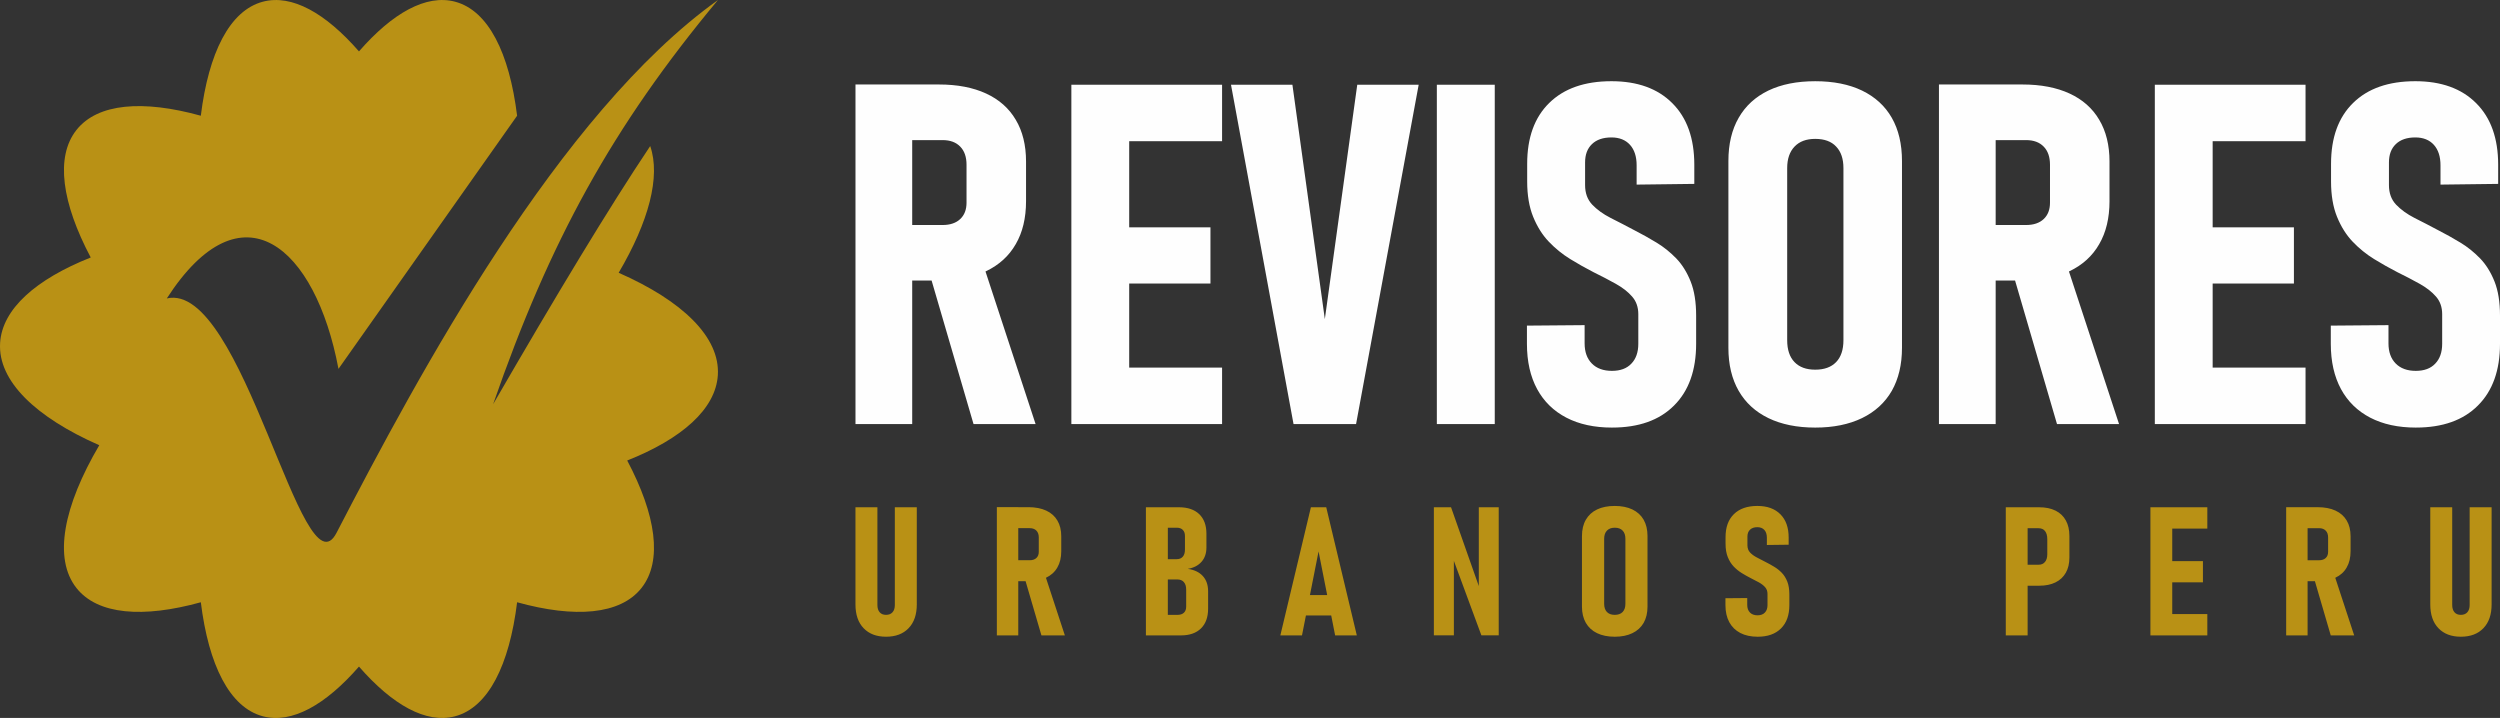 <?xml version="1.0" encoding="UTF-8"?> <svg xmlns="http://www.w3.org/2000/svg" xmlns:xlink="http://www.w3.org/1999/xlink" xmlns:xodm="http://www.corel.com/coreldraw/odm/2003" xml:space="preserve" width="54.738mm" height="15.72mm" version="1.1" style="shape-rendering:geometricPrecision; text-rendering:geometricPrecision; image-rendering:optimizeQuality; fill-rule:evenodd; clip-rule:evenodd" viewBox="0 0 3492.29 1002.91"><rect x="0" y="0" width="3492.29" height="1002.91" fill="#333333" stroke="none"/> <defs> <style type="text/css"> .fil0 {fill:#B99115} .fil1 {fill:#FEFEFE;fill-rule:nonzero} .fil2 {fill:#B99115;fill-rule:nonzero} </style> </defs> <g id="Capa_x0020_1">  <path class="fil0" d="M1002.77 523.91c-2.92,47.55 -50.35,89.07 -126.61,119.36 40.18,75.82 49.85,140.36 19.89,178.16 -29.64,37.4 -93,42.2 -173.68,19.85 -10.8,87.64 -40.23,147 -86.69,159.3 -40.41,10.7 -87.52,-15.85 -134.22,-69.43 -46.7,53.58 -93.82,80.13 -134.23,69.43 -46.47,-12.29 -75.89,-71.66 -86.68,-159.3 -80.7,22.36 -144.06,17.56 -173.7,-19.84 -32.74,-41.3 -18.17,-114.52 31.83,-199.52 -88.61,-38.95 -141.8,-89.67 -138.54,-142.91 2.92,-47.54 50.35,-89.07 126.61,-119.35 -40.18,-75.82 -49.85,-140.36 -19.9,-178.16 29.64,-37.41 93,-42.21 173.68,-19.85 10.8,-87.64 40.23,-147 86.69,-159.3 40.41,-10.69 87.53,15.85 134.23,69.43 46.7,-53.58 93.81,-80.13 134.22,-69.43 46.47,12.29 75.89,71.66 86.68,159.3l-249.52 353.63c-32.13,-170.79 -135.04,-260.77 -239.83,-98.41 106.25,-24.66 189.58,419.16 237.06,327.51 115.8,-223.48 310.03,-585.08 532.83,-744.36 -147.29,176.91 -234.86,336.35 -314.05,564.63 88.43,-152.83 161.51,-274 219.44,-360.63 14.84,42.83 -2.17,105.78 -44.06,177 88.61,38.94 141.79,89.67 138.54,142.91z"></path> <path class="fil1" d="M3010.11 592.4l0 -474.05 35.84 0 44.95 0 129.75 0 0 78.9 -129.75 0 0 120.3 113.51 0 0 78.56 -113.51 0 0 117.4 129.75 0 0 78.9 -129.75 0 -44.95 0 -35.84 0zm-222.33 -474.39l37.5 0c25.59,0 47.51,4.23 65.65,12.58 18.14,8.35 32.05,20.59 41.51,36.72 9.57,16.03 14.36,35.5 14.36,58.31l0 55.42c0,23.48 -4.79,43.51 -14.36,59.98 -9.46,16.58 -23.36,29.16 -41.51,37.83l-0.78 0.36 70 213.18 -86.69 0 -58.58 -200.53 -27.1 0 0 200.53 -79.23 0 0 -474.39 36.17 0 43.07 0zm0 196.3l42.4 0c10.57,0 18.81,-2.78 24.7,-8.35 5.9,-5.56 8.79,-13.13 8.79,-22.92l0 -52.86c0,-10.9 -2.89,-19.36 -8.79,-25.37 -5.9,-6.12 -14.13,-9.12 -24.7,-9.12l-42.4 0 0 118.62zm-252.05 282.98c-25.48,0 -47.3,-4.45 -65.43,-13.24 -18.14,-8.79 -31.94,-21.48 -41.51,-38.06 -9.57,-16.7 -14.36,-36.72 -14.36,-60.2l0 -260.84c0,-23.7 4.79,-43.84 14.36,-60.43 9.57,-16.69 23.37,-29.27 41.51,-38.06 18.14,-8.68 39.95,-13.02 65.43,-13.02 25.37,0 47.18,4.34 65.32,13.02 18.14,8.79 32.05,21.37 41.62,38.06 9.46,16.58 14.24,36.72 14.24,60.43l0 260.84c0,23.48 -4.79,43.51 -14.24,60.2 -9.57,16.58 -23.49,29.27 -41.62,38.06 -18.14,8.79 -39.95,13.24 -65.32,13.24zm0 -80.9c12.58,0 22.25,-3.45 29.16,-10.57 6.79,-7.01 10.23,-17.25 10.23,-30.49l0 -240.59c0,-12.8 -3.34,-22.82 -10.13,-29.94 -6.67,-7.23 -16.47,-10.8 -29.27,-10.8 -12.47,0 -22.04,3.56 -28.93,10.8 -6.79,7.12 -10.24,17.14 -10.24,29.94l0 240.59c0,13.25 3.45,23.48 10.24,30.49 6.9,7.13 16.47,10.57 28.93,10.57zm-283.76 80.9c-24.93,0 -46.29,-4.67 -63.99,-13.91 -17.7,-9.23 -31.28,-22.48 -40.73,-39.84 -9.46,-17.47 -14.25,-38.5 -14.25,-63.32l0 -25.37 80.57 -0.67 0 25.37c0,12.02 3.34,21.37 10.13,28.26 6.68,6.79 16.03,10.24 28.05,10.24 11.68,0 20.81,-3.34 27.15,-10.13 6.46,-6.68 9.68,-15.92 9.68,-27.71l0 -41.4c0,-9.79 -2.9,-18.02 -8.68,-24.59 -5.79,-6.68 -13.46,-12.58 -23.03,-17.92 -9.57,-5.34 -19.81,-10.68 -30.94,-16.14 -10.68,-5.45 -21.48,-11.57 -32.38,-18.25 -11.02,-6.79 -21.04,-14.91 -30.05,-24.37 -9.01,-9.46 -16.24,-21.03 -21.81,-34.72 -5.56,-13.69 -8.35,-30.15 -8.35,-49.52l0 -24.48c0,-36.5 10.23,-64.88 30.82,-85.02 20.59,-20.25 49.52,-30.38 86.91,-30.38 36.28,0 64.66,10.24 85.02,30.71 20.47,20.37 30.71,49.08 30.71,86.02l0 26.71 -80.57 1 0 -27.05c0,-12.13 -3.12,-21.7 -9.24,-28.49 -6.23,-6.9 -14.91,-10.35 -25.93,-10.35 -11.8,0 -20.81,3.12 -27.26,9.35 -6.46,6.23 -9.57,14.69 -9.57,25.6l0 31.6c0,11.13 3.23,20.14 9.9,27.27 6.68,7.01 15.25,13.24 25.71,18.59 10.57,5.23 21.7,11.13 33.5,17.35 10.24,5.23 20.37,10.91 30.49,17.03 10.02,6.01 19.26,13.47 27.71,22.15 8.35,8.68 15.03,19.47 20.14,32.27 5.12,12.8 7.68,28.71 7.68,47.63l0 39.4c0,36.94 -10.24,65.77 -30.83,86.24 -20.47,20.59 -49.41,30.82 -86.57,30.82zm-163.92 -478.94l0 474.05 -80.9 0 0 -474.05 80.9 0zm-281.09 474.05l-87.36 -474.05 85.79 0 45.29 327.39 45.29 -327.39 85.8 0 -87.47 474.05 -87.35 0zm-310.36 0l0 -474.05 35.84 0 44.95 0 129.75 0 0 78.9 -129.75 0 0 120.3 113.51 0 0 78.56 -113.51 0 0 117.4 129.75 0 0 78.9 -129.75 0 -44.95 0 -35.84 0zm-222.33 -474.39l37.5 0c25.59,0 47.51,4.23 65.65,12.58 18.14,8.35 32.05,20.59 41.51,36.72 9.57,16.03 14.36,35.5 14.36,58.31l0 55.42c0,23.48 -4.79,43.51 -14.36,59.98 -9.46,16.58 -23.36,29.16 -41.51,37.83l-0.78 0.36 70 213.18 -86.69 0 -58.58 -200.53 -27.1 0 0 200.53 -79.23 0 0 -474.39 36.17 0 43.07 0zm0 196.3l42.4 0c10.57,0 18.81,-2.78 24.7,-8.35 5.9,-5.56 8.79,-13.13 8.79,-22.92l0 -52.86c0,-10.9 -2.89,-19.36 -8.79,-25.37 -5.9,-6.12 -14.13,-9.12 -24.7,-9.12l-42.4 0 0 118.62zm2100.63 282.98c-24.93,0 -46.29,-4.67 -63.99,-13.91 -17.7,-9.23 -31.28,-22.48 -40.73,-39.84 -9.46,-17.47 -14.25,-38.5 -14.25,-63.32l0 -25.37 80.57 -0.67 0 25.37c0,12.02 3.34,21.37 10.13,28.26 6.68,6.79 16.03,10.24 28.05,10.24 11.68,0 20.81,-3.34 27.15,-10.13 6.46,-6.68 9.68,-15.92 9.68,-27.71l0 -41.4c0,-9.79 -2.9,-18.02 -8.68,-24.59 -5.79,-6.68 -13.46,-12.58 -23.03,-17.92 -9.57,-5.34 -19.81,-10.68 -30.94,-16.14 -10.68,-5.45 -21.48,-11.57 -32.38,-18.25 -11.02,-6.79 -21.04,-14.91 -30.05,-24.37 -9.01,-9.46 -16.24,-21.03 -21.81,-34.72 -5.56,-13.69 -8.35,-30.15 -8.35,-49.52l0 -24.48c0,-36.5 10.23,-64.88 30.82,-85.02 20.59,-20.25 49.52,-30.38 86.91,-30.38 36.28,0 64.66,10.24 85.02,30.71 20.47,20.37 30.71,49.08 30.71,86.02l0 26.71 -80.57 1 0 -27.05c0,-12.13 -3.12,-21.7 -9.24,-28.49 -6.23,-6.9 -14.91,-10.35 -25.93,-10.35 -11.8,0 -20.81,3.12 -27.26,9.35 -6.46,6.23 -9.57,14.69 -9.57,25.6l0 31.6c0,11.13 3.23,20.14 9.9,27.27 6.68,7.01 15.25,13.24 25.71,18.59 10.57,5.23 21.7,11.13 33.5,17.35 10.24,5.23 20.37,10.91 30.49,17.03 10.02,6.01 19.26,13.47 27.71,22.15 8.35,8.68 15.03,19.47 20.14,32.27 5.12,12.8 7.68,28.71 7.68,47.63l0 39.4c0,36.94 -10.24,65.77 -30.83,86.24 -20.47,20.59 -49.41,30.82 -86.57,30.82z"></path> <path class="fil2" d="M3223.51 708.49l14.16 0c9.66,0 17.94,1.6 24.79,4.75 6.85,3.15 12.1,7.78 15.68,13.86 3.61,6.05 5.42,13.4 5.42,22.02l0 20.92c0,8.87 -1.81,16.43 -5.42,22.65 -3.57,6.27 -8.82,11.01 -15.68,14.28l-0.29 0.14 26.43 80.5 -32.74 0 -22.12 -75.72 -10.23 0 0 75.72 -29.92 0 0 -179.13 13.65 0 16.26 0zm0 74.12l16.01 0c3.99,0 7.1,-1.05 9.33,-3.15 2.23,-2.11 3.32,-4.96 3.32,-8.66l0 -19.96c0,-4.12 -1.09,-7.31 -3.32,-9.58 -2.23,-2.31 -5.34,-3.45 -9.33,-3.45l-16.01 0 0 44.79zm-219.56 105l0 -179 13.53 0 16.97 0 49 0 0 29.79 -49 0 0 45.43 42.86 0 0 29.66 -42.86 0 0 44.34 49 0 0 29.79 -49 0 -16.97 0 -13.53 0zm-171.53 -179l16.26 0c8.87,0 16.43,1.55 22.73,4.7 6.27,3.11 11.05,7.65 14.37,13.66 3.32,5.97 5,13.23 5,21.76l0 30.17c0,8.27 -1.68,15.38 -5.04,21.22 -3.36,5.88 -8.15,10.38 -14.41,13.44 -6.22,3.07 -13.78,4.63 -22.65,4.63l-16.26 0 0 69.42 -30.5 0 0 -179 14.28 0 16.22 0zm0 80.25l15.42 0c3.75,0 6.72,-1.26 8.83,-3.87 2.14,-2.56 3.23,-6.18 3.23,-10.76l0 -21.05c0,-4.83 -1.05,-8.61 -3.11,-11.26 -2.02,-2.69 -5.04,-3.99 -8.95,-4.03l-15.42 0 0 50.97zm-377.19 100.59c-9.41,0 -17.48,-1.77 -24.16,-5.25 -6.68,-3.49 -11.81,-8.49 -15.38,-15.04 -3.57,-6.6 -5.38,-14.54 -5.38,-23.91l0 -9.58 30.43 -0.26 0 9.58c0,4.54 1.26,8.06 3.82,10.67 2.52,2.56 6.05,3.87 10.59,3.87 4.41,0 7.85,-1.26 10.25,-3.83 2.44,-2.52 3.66,-6.01 3.66,-10.46l0 -15.63c0,-3.69 -1.1,-6.81 -3.28,-9.28 -2.19,-2.52 -5.08,-4.75 -8.7,-6.77 -3.62,-2.02 -7.48,-4.03 -11.68,-6.09 -4.04,-2.05 -8.11,-4.36 -12.23,-6.89 -4.16,-2.56 -7.94,-5.63 -11.34,-9.2 -3.41,-3.57 -6.14,-7.94 -8.24,-13.11 -2.1,-5.17 -3.15,-11.39 -3.15,-18.7l0 -9.24c0,-13.79 3.87,-24.5 11.64,-32.1 7.78,-7.65 18.7,-11.47 32.82,-11.47 13.7,0 24.42,3.87 32.1,11.6 7.73,7.69 11.6,18.53 11.6,32.48l0 10.08 -30.43 0.38 0 -10.21c0,-4.58 -1.17,-8.19 -3.48,-10.76 -2.35,-2.6 -5.63,-3.9 -9.79,-3.9 -4.45,0 -7.85,1.17 -10.29,3.53 -2.44,2.35 -3.62,5.54 -3.62,9.67l0 11.93c0,4.2 1.22,7.61 3.74,10.3 2.52,2.64 5.76,5 9.71,7.01 3.99,1.98 8.19,4.2 12.65,6.56 3.87,1.97 7.69,4.12 11.52,6.43 3.78,2.26 7.27,5.08 10.46,8.36 3.15,3.28 5.67,7.36 7.61,12.19 1.93,4.83 2.9,10.84 2.9,17.99l0 14.87c0,13.95 -3.87,24.84 -11.64,32.56 -7.73,7.78 -18.66,11.64 -32.69,11.64zm-199.56 0c-9.63,0 -17.86,-1.68 -24.71,-5 -6.85,-3.32 -12.06,-8.11 -15.67,-14.37 -3.62,-6.3 -5.42,-13.87 -5.42,-22.73l0 -98.5c0,-8.95 1.81,-16.56 5.42,-22.82 3.61,-6.3 8.82,-11.05 15.67,-14.37 6.85,-3.27 15.08,-4.91 24.71,-4.91 9.58,0 17.81,1.64 24.67,4.91 6.85,3.32 12.1,8.07 15.71,14.37 3.57,6.26 5.38,13.86 5.38,22.82l0 98.5c0,8.86 -1.81,16.43 -5.38,22.73 -3.62,6.26 -8.87,11.05 -15.71,14.37 -6.85,3.32 -15.09,5 -24.67,5zm0 -30.55c4.75,0 8.4,-1.3 11.01,-3.99 2.56,-2.65 3.87,-6.51 3.87,-11.51l0 -90.85c0,-4.84 -1.26,-8.62 -3.82,-11.31 -2.52,-2.73 -6.22,-4.08 -11.05,-4.08 -4.71,0 -8.32,1.35 -10.93,4.08 -2.56,2.69 -3.87,6.47 -3.87,11.31l0 90.85c0,5 1.31,8.86 3.87,11.51 2.61,2.69 6.22,3.99 10.93,3.99zm-252.67 28.57l0 -178.87 24 0 42.1 119.54 -3.32 4.66 0 -124.21 27.82 0 0 178.87 -24.24 0 -41.6 -112.65 3.2 -4.79 0 117.44 -27.94 0zm-149.04 -56.26l-12.03 -60.93 -12.03 60.93 24.05 0zm-65.43 56.39l42.69 -179 21.43 0 42.73 179 -30.29 0 -5.49 -27.82 -35.33 0 -5.49 27.82 -30.25 0zm-157.16 -179l15.63 0c12.14,0 21.56,3.23 28.28,9.66 6.68,6.48 10,15.55 10,27.27l0 19.2c0,8.15 -2.27,14.79 -6.81,20 -4.58,5.21 -10.97,8.53 -19.29,9.92 9.03,1.22 16.05,4.54 21.01,9.96 4.96,5.42 7.44,12.52 7.44,21.3l0 24.37c0,11.85 -3.32,21.01 -9.92,27.52 -6.6,6.51 -15.92,9.79 -27.98,9.79l-18.36 0 -13.15 0 -17.48 0 0 -179 17.48 0 13.15 0zm0 72.52l12.44 0c3.61,0 6.42,-1.17 8.44,-3.45 2.02,-2.31 3.03,-5.59 3.03,-9.88l0 -19.2c0,-3.62 -1.01,-6.39 -3.03,-8.41 -2.02,-2.02 -4.79,-3.02 -8.32,-3.02l-12.56 0 0 43.95zm0 77.78l13.66 0c3.78,0 6.72,-1.01 8.82,-2.99 2.1,-2.02 3.15,-4.83 3.15,-8.45l0 -23.99c0,-4.45 -1.1,-7.9 -3.24,-10.34 -2.1,-2.48 -5.21,-3.7 -9.2,-3.7l-13.19 0 0 49.46zm-208.93 -150.43l14.16 0c9.66,0 17.94,1.6 24.79,4.75 6.85,3.15 12.1,7.78 15.68,13.86 3.61,6.05 5.42,13.4 5.42,22.02l0 20.92c0,8.87 -1.81,16.43 -5.42,22.65 -3.57,6.27 -8.82,11.01 -15.68,14.28l-0.29 0.14 26.43 80.5 -32.74 0 -22.12 -75.72 -10.23 0 0 75.72 -29.92 0 0 -179.13 13.65 0 16.26 0zm0 74.12l16.01 0c3.99,0 7.1,-1.05 9.33,-3.15 2.23,-2.11 3.32,-4.96 3.32,-8.66l0 -19.96c0,-4.12 -1.09,-7.31 -3.32,-9.58 -2.23,-2.31 -5.34,-3.45 -9.33,-3.45l-16.01 0 0 44.79zm-184.72 106.85c-13.28,0 -23.7,-3.95 -31.31,-11.89 -7.61,-7.9 -11.39,-18.99 -11.39,-33.28l0 -135.68 30.64 0 0 136.52c0,4.36 1.05,7.73 3.15,10.16 2.1,2.44 5.08,3.62 8.91,3.62 3.87,0 6.89,-1.18 9.07,-3.62 2.19,-2.44 3.23,-5.8 3.23,-10.16l0 -136.52 30.68 0 0 135.68c0,14.28 -3.82,25.38 -11.47,33.28 -7.61,7.94 -18.11,11.89 -31.51,11.89zm2199.88 0c-13.28,0 -23.7,-3.95 -31.31,-11.89 -7.61,-7.9 -11.39,-18.99 -11.39,-33.28l0 -135.68 30.64 0 0 136.52c0,4.36 1.05,7.73 3.15,10.16 2.1,2.44 5.08,3.62 8.91,3.62 3.87,0 6.89,-1.18 9.07,-3.62 2.19,-2.44 3.23,-5.8 3.23,-10.16l0 -136.52 30.68 0 0 135.68c0,14.28 -3.82,25.38 -11.47,33.28 -7.61,7.94 -18.11,11.89 -31.51,11.89z"></path> </g> </svg> 